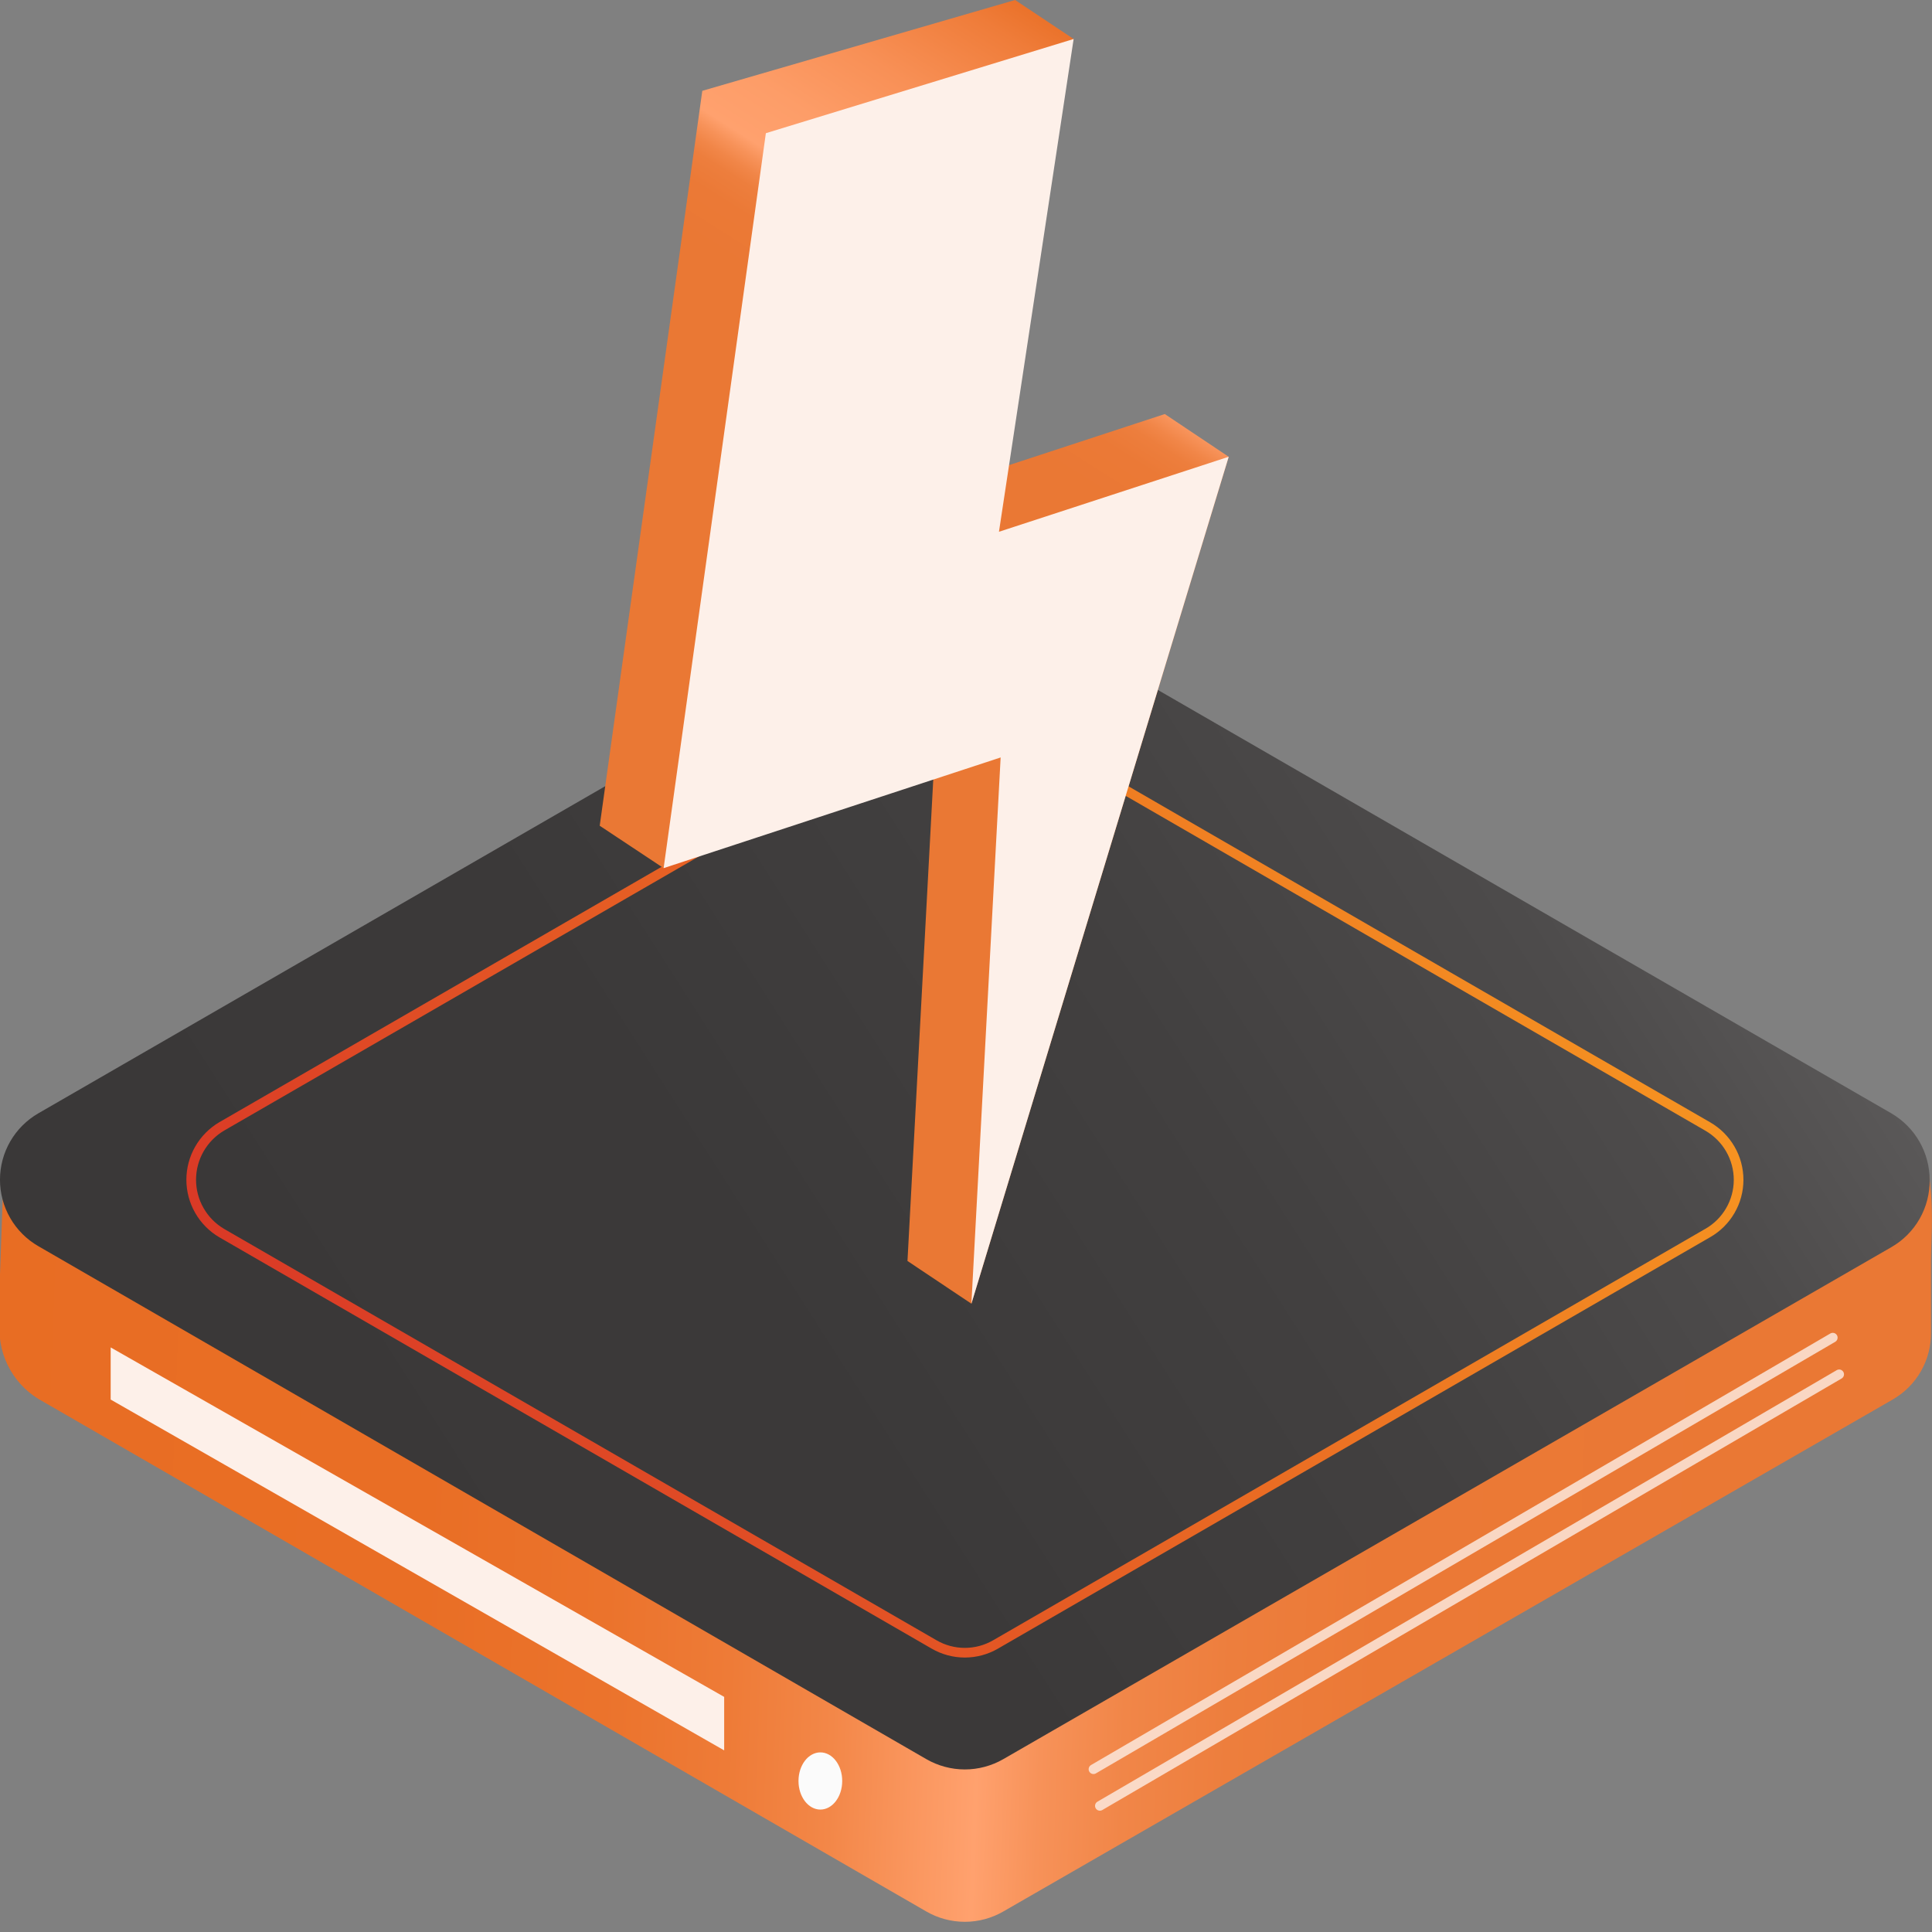 <svg width="100" height="100" viewBox="0 0 100 100" fill="none" xmlns="http://www.w3.org/2000/svg">
<rect x="0" y="0" width="100" height="100" fill="#808080" stroke="none"/>
<g clip-path="url(#clip0)">
<path d="M99.948 65.181V68.959C99.957 69.663 99.779 70.358 99.43 70.97C99.081 71.582 98.574 72.09 97.963 72.441L51.932 98.938C51.327 99.288 50.639 99.472 49.939 99.472C49.239 99.472 48.552 99.288 47.946 98.938L1.985 72.406C1.296 71.983 0.743 71.37 0.391 70.642C0.039 69.914 -0.096 69.1 6.653e-05 68.297V65.965L0.174 61.072C0.174 59.732 0.662 62.082 1.915 61.316H9.279L47.963 38.98C48.566 38.63 49.251 38.445 49.948 38.445C50.645 38.445 51.33 38.63 51.932 38.98L90.529 61.316L98.694 58.304C100.366 59.68 99.948 63.823 99.948 65.181Z" fill="url(#paint0_linear)"/>
<path d="M99.878 61.072C99.888 61.777 99.709 62.471 99.36 63.084C99.011 63.696 98.505 64.204 97.894 64.554L51.932 91.052C51.326 91.401 50.639 91.586 49.939 91.586C49.239 91.586 48.552 91.401 47.946 91.052L1.985 64.502C1.381 64.154 0.879 63.653 0.531 63.049C0.182 62.446 -0.001 61.761 -0.001 61.064C-0.001 60.367 0.182 59.682 0.531 59.078C0.879 58.475 1.381 57.974 1.985 57.625L47.963 31.093C48.566 30.743 49.251 30.559 49.948 30.559C50.645 30.559 51.33 30.743 51.932 31.093L81.18 47.98L97.894 57.625C98.497 57.976 98.998 58.479 99.346 59.084C99.695 59.689 99.878 60.374 99.878 61.072Z" fill="url(#paint1_linear)"/>
<path d="M89.99 61.072C89.989 61.631 89.841 62.18 89.559 62.663C89.278 63.147 88.874 63.547 88.388 63.823L51.532 85.115C51.048 85.396 50.499 85.544 49.939 85.544C49.38 85.544 48.83 85.396 48.346 85.115L11.473 63.823C10.993 63.54 10.595 63.137 10.319 62.653C10.042 62.169 9.897 61.621 9.897 61.064C9.897 60.506 10.042 59.959 10.319 59.475C10.595 58.991 10.993 58.587 11.473 58.304L48.346 37.013C48.832 36.738 49.381 36.594 49.939 36.594C50.497 36.594 51.046 36.738 51.532 37.013L75 50.575L88.388 58.304C88.875 58.584 89.28 58.987 89.561 59.473C89.843 59.959 89.99 60.511 89.99 61.072V61.072Z" stroke="url(#paint2_linear)" stroke-width="0.5" stroke-miterlimit="10"/>
<path d="M5.728 72.441V69.742L37.483 87.831V90.599L5.728 72.441Z" fill="#FDF0E9"/>
<path d="M42.462 93.663C43.087 93.663 43.593 93 43.593 92.183C43.593 91.366 43.087 90.703 42.462 90.703C41.837 90.703 41.33 91.366 41.33 92.183C41.33 93 41.837 93.663 42.462 93.663Z" fill="url(#paint3_linear)"/>
<path opacity="0.79" d="M56.598 91.574L94.864 69.237" stroke="#FDF0E9" stroke-width="0.5" stroke-linecap="round" stroke-linejoin="round"/>
<path opacity="0.79" d="M56.929 93.471L95.195 71.135" stroke="#FDF0E9" stroke-width="0.5" stroke-linecap="round" stroke-linejoin="round"/>
<path d="M36.351 4.701L52.542 0L55.571 2.019L48.398 25.331L60.289 21.431L63.597 23.642L50.279 67.479L46.971 65.268L48.485 36.995L34.349 44.934L31.041 42.74L36.351 4.701Z" fill="url(#paint4_linear)"/>
<path d="M39.641 6.894L55.571 2.019L51.706 27.524L63.597 23.642L50.279 67.479L51.793 39.206L34.349 44.934L39.641 6.894Z" fill="#FDF0E9"/>
</g>
<defs>
<linearGradient id="paint0_linear" x1="104.283" y1="70.961" x2="-3.673" y2="66.992" gradientUnits="userSpaceOnUse">
<stop offset="0.11" stop-color="#EA7834"/>
<stop offset="0.3" stop-color="#EB7936"/>
<stop offset="0.37" stop-color="#ED7E3D"/>
<stop offset="0.42" stop-color="#F18648"/>
<stop offset="0.46" stop-color="#F79259"/>
<stop offset="0.49" stop-color="#FFA16E"/>
<stop offset="0.52" stop-color="#FA965E"/>
<stop offset="0.56" stop-color="#F38748"/>
<stop offset="0.61" stop-color="#EE7B37"/>
<stop offset="0.67" stop-color="#EB732C"/>
<stop offset="0.76" stop-color="#E96E25"/>
<stop offset="1" stop-color="#E86D23"/>
</linearGradient>
<linearGradient id="paint1_linear" x1="131.755" y1="8.74" x2="-72.911" y2="139.607" gradientUnits="userSpaceOnUse">
<stop stop-color="#FBFBFB"/>
<stop offset="0.04" stop-color="#D3D2D2"/>
<stop offset="0.07" stop-color="#AFAEAE"/>
<stop offset="0.11" stop-color="#8F8E8E"/>
<stop offset="0.16" stop-color="#747272"/>
<stop offset="0.21" stop-color="#5E5C5C"/>
<stop offset="0.27" stop-color="#4D4B4B"/>
<stop offset="0.35" stop-color="#424040"/>
<stop offset="0.45" stop-color="#3B3939"/>
<stop offset="0.74" stop-color="#393737"/>
</linearGradient>
<linearGradient id="paint2_linear" x1="79.161" y1="42.375" x2="20.717" y2="79.753" gradientUnits="userSpaceOnUse">
<stop stop-color="#F69321"/>
<stop offset="1" stop-color="#DA3926"/>
</linearGradient>
<linearGradient id="paint3_linear" x1="91.71" y1="246.704" x2="107.795" y2="248.096" gradientUnits="userSpaceOnUse">
<stop stop-color="#FBFBFB"/>
<stop offset="0.04" stop-color="#D3D2D2"/>
<stop offset="0.07" stop-color="#AFAEAE"/>
<stop offset="0.11" stop-color="#8F8E8E"/>
<stop offset="0.16" stop-color="#747272"/>
<stop offset="0.21" stop-color="#5E5C5C"/>
<stop offset="0.27" stop-color="#4D4B4B"/>
<stop offset="0.35" stop-color="#424040"/>
<stop offset="0.45" stop-color="#3B3939"/>
<stop offset="0.74" stop-color="#393737"/>
</linearGradient>
<linearGradient id="paint4_linear" x1="37.13" y1="45.843" x2="73.755" y2="-11.954" gradientUnits="userSpaceOnUse">
<stop offset="0.4" stop-color="#EA7834"/>
<stop offset="0.44" stop-color="#EB7936"/>
<stop offset="0.46" stop-color="#ED7E3D"/>
<stop offset="0.47" stop-color="#F18648"/>
<stop offset="0.48" stop-color="#F79259"/>
<stop offset="0.49" stop-color="#FFA16E"/>
<stop offset="0.53" stop-color="#FD9D68"/>
<stop offset="0.59" stop-color="#F89056"/>
<stop offset="0.66" stop-color="#EF7C39"/>
<stop offset="0.7" stop-color="#E86D23"/>
</linearGradient>
<clipPath id="clip0">
<rect width="100" height="99.478" fill="white"/>
</clipPath>
</defs>
</svg>
